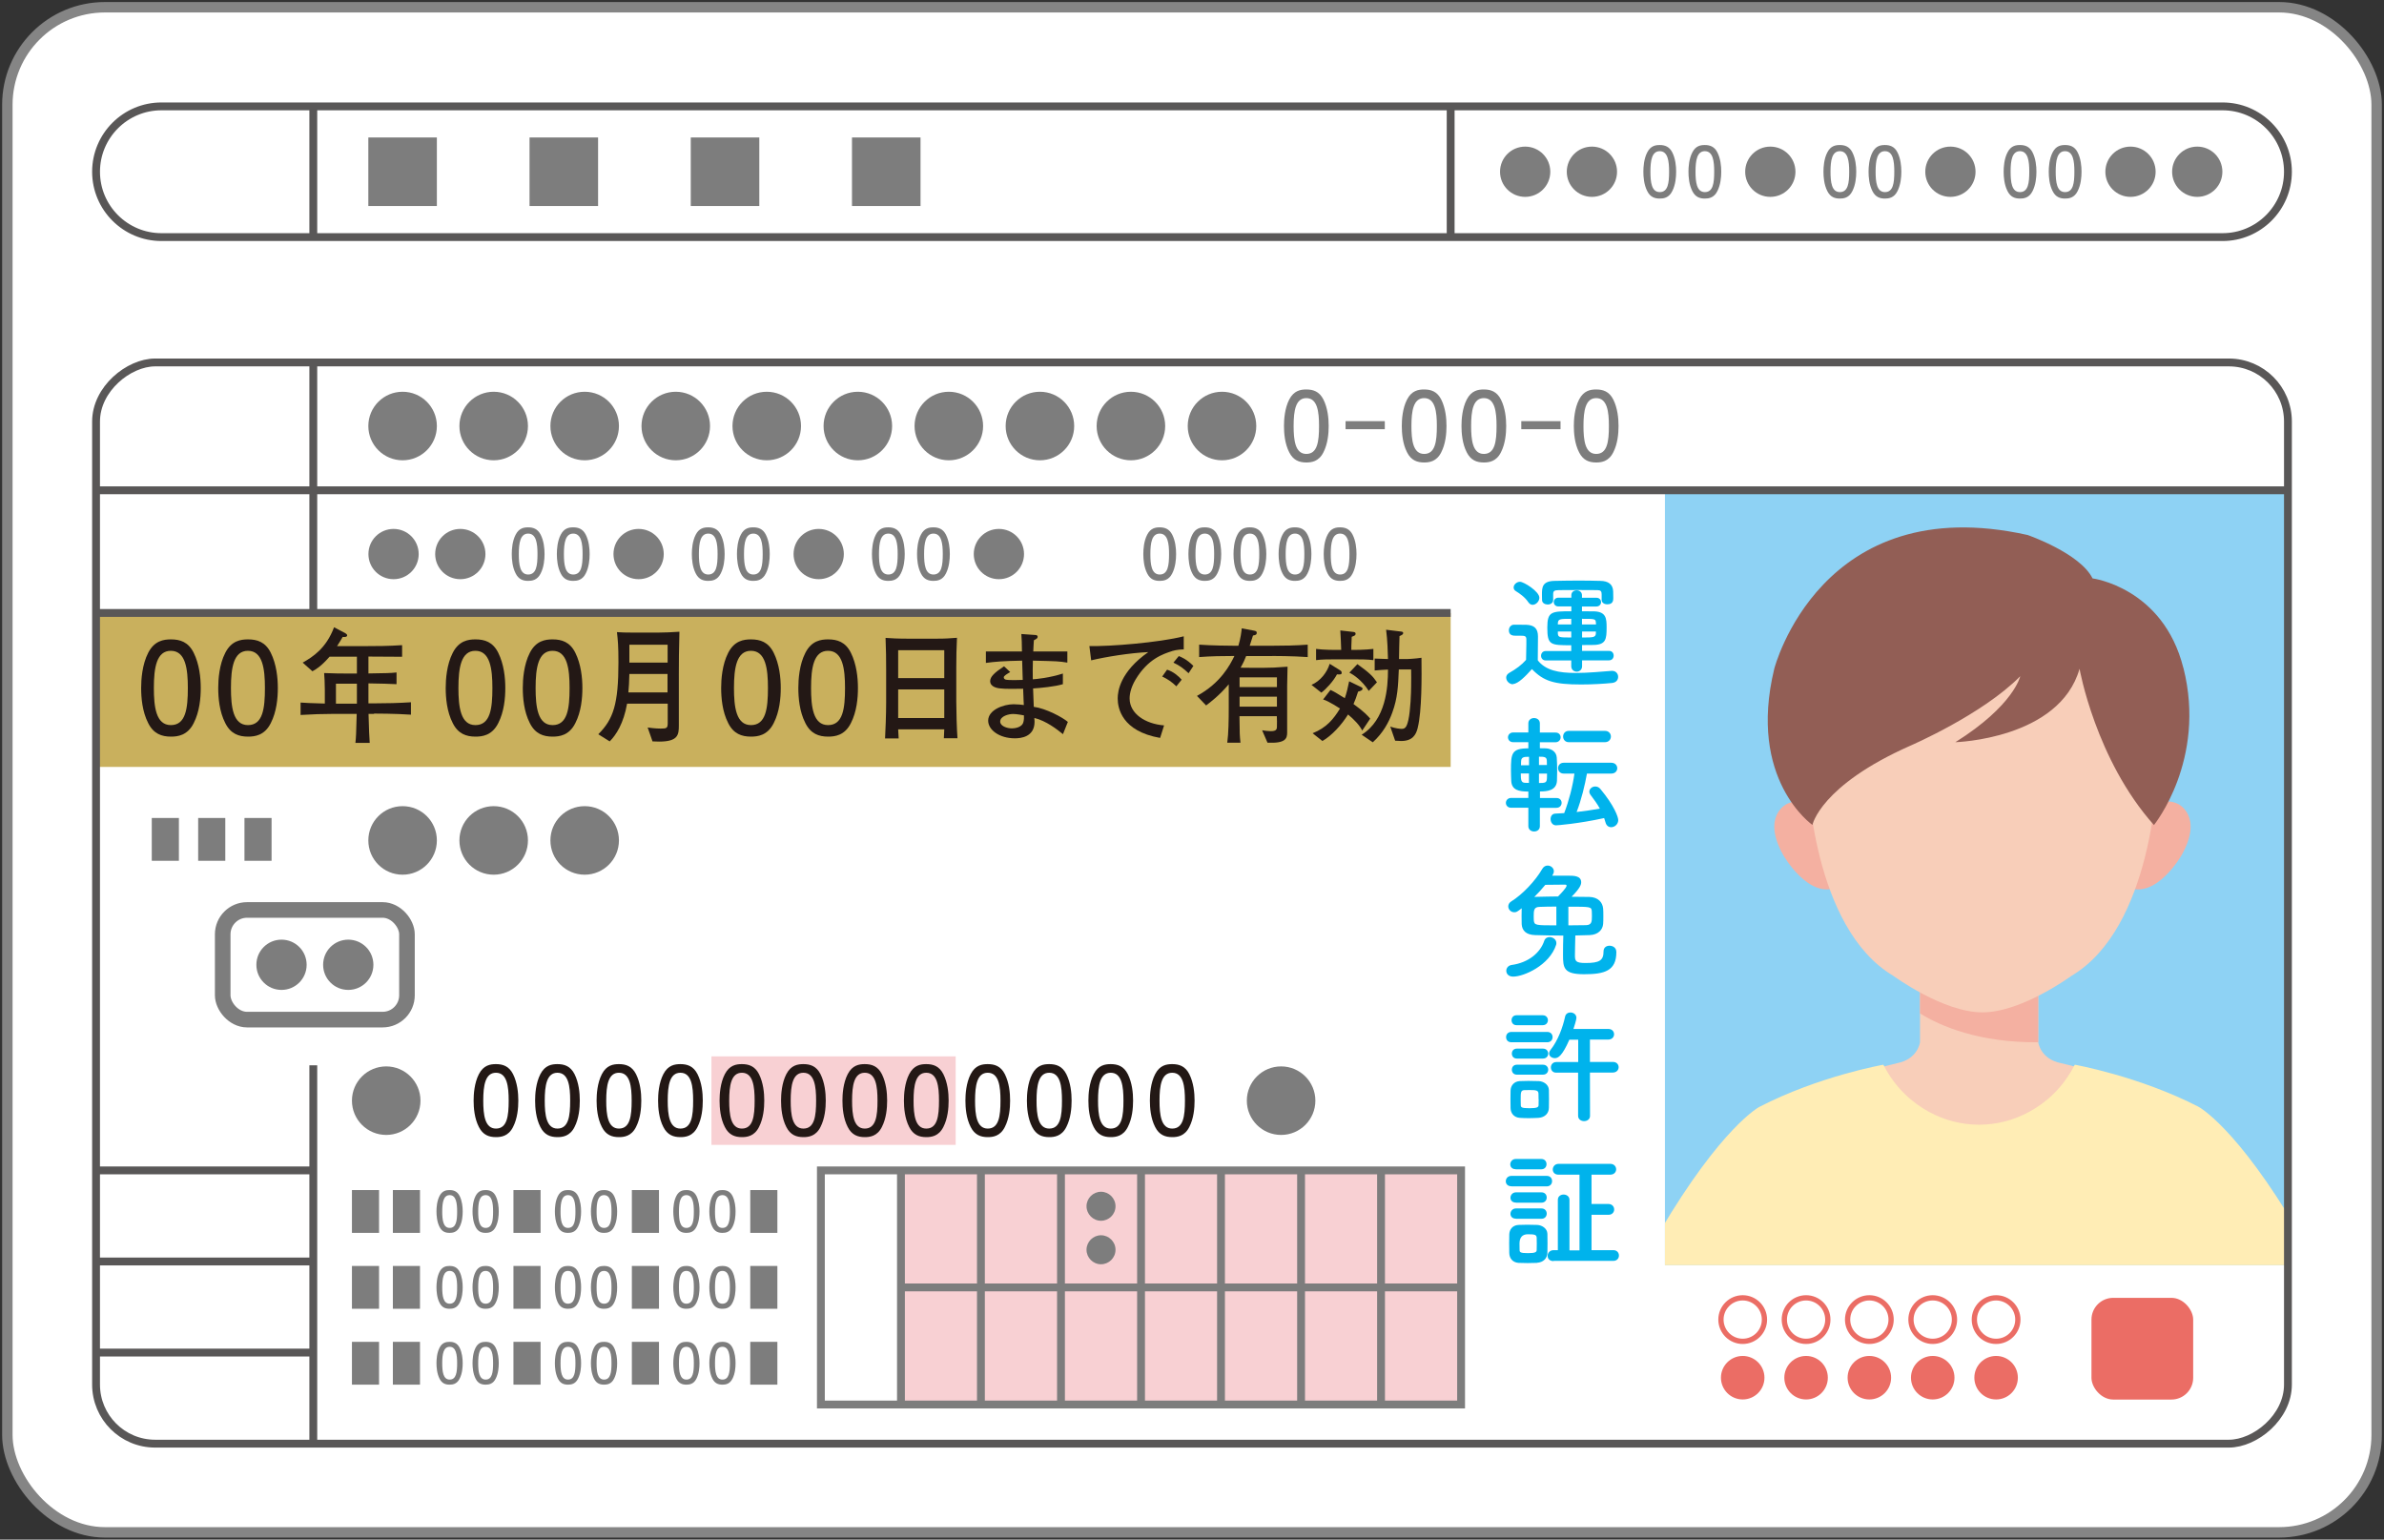 <?xml version="1.0" encoding="UTF-8"?>
<svg id="_レイヤー_2" data-name="レイヤー_2" xmlns="http://www.w3.org/2000/svg" xmlns:xlink="http://www.w3.org/1999/xlink" viewBox="0 0 240 155">
  <rect x="0" y="0" width="240" height="155" fill="#333333" stroke="none"/>
  <defs>
    <style>
      .cls-1, .cls-2, .cls-3, .cls-4, .cls-5 {
        fill: none;
      }

      .cls-2 {
        stroke: #595757;
      }

      .cls-2, .cls-6, .cls-3, .cls-4, .cls-5 {
        stroke-miterlimit: 10;
      }

      .cls-2, .cls-4 {
        stroke-width: .79px;
      }

      .cls-7 {
        fill: #8ed2f4;
      }

      .cls-8 {
        fill: #925e55;
      }

      .cls-9 {
        fill: #f4b0a1;
      }

      .cls-10 {
        fill: #ffedb5;
      }

      .cls-6 {
        fill: #fff;
        stroke: #858585;
        stroke-width: 1.05px;
      }

      .cls-11 {
        fill: #f8ceb9;
      }

      .cls-3 {
        stroke-width: 1.57px;
      }

      .cls-3, .cls-4 {
        stroke: #7d7d7d;
      }

      .cls-12 {
        fill: #231815;
      }

      .cls-13 {
        fill: #7d7d7d;
      }

      .cls-14 {
        fill: #f8d0d3;
      }

      .cls-15 {
        fill: #c9b05d;
      }

      .cls-16 {
        fill: #eb6d65;
      }

      .cls-17 {
        fill: #00b3ec;
      }

      .cls-5 {
        stroke: #eb6d65;
        stroke-width: .53px;
      }

      .cls-18 {
        clip-path: url(#clippath);
      }
    </style>
    <clipPath id="clippath">
      <rect class="cls-7" x="167.61" y="49.36" width="62.72" height="78.01"/>
    </clipPath>
  </defs>
  <g id="_レイヤー_1-2" data-name="レイヤー_1">
    <g>
      <g>
        <rect class="cls-6" x=".74" y=".73" width="238.52" height="153.54" rx="9.82" ry="9.82"/>
        <g>
          <rect class="cls-14" x="90.7" y="117.83" width="56.4" height="23.57"/>
          <g>
            <rect class="cls-4" x="82.64" y="117.83" width="64.45" height="23.57"/>
            <line class="cls-4" x1="90.7" y1="117.83" x2="90.7" y2="141.4"/>
            <line class="cls-4" x1="98.75" y1="117.83" x2="98.75" y2="141.4"/>
            <line class="cls-4" x1="106.81" y1="117.83" x2="106.81" y2="141.4"/>
            <line class="cls-4" x1="114.87" y1="117.83" x2="114.87" y2="141.4"/>
            <line class="cls-4" x1="122.92" y1="117.83" x2="122.92" y2="141.4"/>
            <line class="cls-4" x1="130.98" y1="117.83" x2="130.98" y2="141.4"/>
            <line class="cls-4" x1="139.03" y1="117.83" x2="139.03" y2="141.4"/>
            <line class="cls-4" x1="90.7" y1="129.61" x2="147.09" y2="129.61"/>
          </g>
          <path class="cls-13" d="M112.3,121.44c0,.81-.66,1.46-1.46,1.46s-1.46-.66-1.46-1.46.66-1.46,1.46-1.46,1.46.66,1.46,1.46Z"/>
          <path class="cls-13" d="M112.3,125.82c0,.81-.66,1.46-1.46,1.46s-1.46-.66-1.46-1.46.66-1.46,1.46-1.46,1.46.66,1.46,1.46Z"/>
        </g>
        <rect class="cls-14" x="71.62" y="106.35" width="24.59" height="8.91"/>
        <g>
          <rect class="cls-7" x="167.61" y="49.36" width="62.72" height="78.01"/>
          <g class="cls-18">
            <g>
              <g>
                <path class="cls-11" d="M211.17,119.95v-12.01l-3.66-.9c-2.12-.41-2.32-2.12-2.32-2.12v-6.87h-11.9v6.87s-.2,1.71-2.32,2.12l-3.66.9v12.01h23.85Z"/>
                <path class="cls-10" d="M221.36,111.44c-6.01-3.1-12.49-4.25-12.49-4.25-1.21,2.37-2.92,3.84-4.6,4.75-3.16,1.72-6.91,1.72-10.07,0-1.67-.91-3.39-2.38-4.6-4.75,0,0-6.48,1.14-12.49,4.25,0,0-3.79,1.99-10.02,12.55v3.38h64.28v-3.38c-6.23-10.56-10.02-12.55-10.02-12.55Z"/>
                <path class="cls-9" d="M205.19,104.93v-6.87h-11.9v3.97c2.11,1.3,5.97,2.95,11.9,2.9Z"/>
              </g>
              <g>
                <g>
                  <path class="cls-9" d="M215.31,83.26s1.46-3.55,3.98-2.31c0,0,2.53,1.2.36,5.1,0,0-2.59,4.6-5.51,3.24l1.17-6.03Z"/>
                  <path class="cls-9" d="M183.84,83.26s-1.46-3.55-3.98-2.31c0,0-2.53,1.2-.36,5.1,0,0,2.59,4.6,5.51,3.24l-1.17-6.03Z"/>
                </g>
                <path class="cls-11" d="M199.57,56.25s-18.62-1.23-17.58,21.88c0,0,.43,15.27,8.61,20.11,0,0,5,3.68,8.97,3.68s8.97-3.68,8.97-3.68c8.18-4.84,8.61-20.11,8.61-20.11,1.04-23.11-17.58-21.88-17.58-21.88Z"/>
                <path class="cls-8" d="M219.8,67.24c-2.04-8.1-9.14-9.01-9.14-9.01-1.27-2.55-6.54-4.37-6.54-4.37-20.85-4.64-25.5,13.46-25.5,13.46-2.72,11.19,3.84,15.73,3.84,15.73,0,0,.78-3.96,9.86-7.98,0,0,7.24-3.12,11.06-6.99,0,0-.63,2.94-6.53,6.64,0,0,10.48-.3,12.5-7.39,0,0,1.62,9.15,7.49,15.73,0,0,5.31-6.53,2.97-15.81Z"/>
              </g>
            </g>
          </g>
        </g>
        <rect class="cls-15" x="9.67" y="61.71" width="136.37" height="15.5"/>
        <rect class="cls-2" x="65.57" y="-19.41" width="108.85" height="220.66" rx="5.95" ry="5.95" transform="translate(210.92 -29.08) rotate(90)"/>
        <path class="cls-2" d="M223.75,23.87H16.25c-3.63,0-6.58-2.95-6.58-6.58h0c0-3.63,2.95-6.58,6.58-6.58h207.5c3.63,0,6.58,2.95,6.58,6.58h0c0,3.63-2.95,6.58-6.58,6.58Z"/>
        <line class="cls-2" x1="9.67" y1="49.36" x2="230.33" y2="49.36"/>
        <line class="cls-2" x1="9.67" y1="61.71" x2="146.04" y2="61.71"/>
        <line class="cls-2" x1="31.54" y1="10.71" x2="31.54" y2="23.87"/>
        <line class="cls-2" x1="146.04" y1="10.71" x2="146.04" y2="23.87"/>
        <line class="cls-2" x1="31.54" y1="36.49" x2="31.54" y2="61.98"/>
        <line class="cls-2" x1="31.54" y1="107.25" x2="31.54" y2="145.34"/>
        <g>
          <path class="cls-17" d="M152.32,68.89c-.37,0-.69-.33-.69-.67,0-.18.09-.35.31-.48.68-.38,1.26-.81,1.69-1.31.01-.57.03-1.06.03-1.54v-.52c0-.33-.15-.37-.58-.37h-.49c-.24,0-.69-.01-.69-.54,0-.28.19-.57.53-.57.45,0,.81,0,1.22.01.81.03,1.18.38,1.18,1.18,0,.73-.02,1.6-.02,2.4.79,1.01,2.09,1.27,3.84,1.27,1.26,0,2.63-.14,3.59-.21h.06c.39,0,.6.3.6.6s-.19.58-.63.62c-.79.08-1.95.15-3.1.15-2.73,0-3.77-.33-4.95-1.55-.63.71-1.41,1.5-1.9,1.5ZM153.86,60.63c-.33-.5-.88-.89-1.23-1.1-.18-.1-.25-.24-.25-.39,0-.28.3-.57.64-.57.38,0,1.95.97,1.95,1.61,0,.36-.34.71-.68.71-.15,0-.31-.08-.43-.26ZM159.27,66.49v.59c0,.35-.28.54-.54.54s-.55-.19-.55-.54v-.59h-2.56c-.31.01-.48-.23-.48-.47s.16-.48.48-.48h2.56s0-.58,0-.58c-2.1,0-2.41-.01-2.41-1.78,0-1.62.42-1.64,2.42-1.64v-.49h-1.3c-.3.01-.47-.21-.47-.44,0-.21.16-.44.47-.44h1.3s0-.24,0-.24c0-.34.26-.5.53-.5s.54.16.54.5v.25h1.44c.31-.01.48.21.48.44,0,.21-.16.44-.48.44h-1.44s0,.48,0,.48c.45,0,.89,0,1.26.01,1.18.05,1.22.74,1.22,1.62,0,1.18-.07,1.73-1.3,1.76-.35.01-.76.01-1.17.01v.59h2.71c.31-.01.47.23.47.47s-.15.48-.47.48h-2.71ZM161.24,60.38v-.55c0-.3-.09-.42-.44-.42-.42-.01-1.18-.01-1.94-.01s-1.51,0-1.93.01c-.49.01-.57.1-.57.42v.58h0c0,.3-.28.45-.55.45s-.57-.15-.57-.45c-.01-.16-.01-.35-.01-.53,0-.73.01-1.39,1.3-1.4.64-.01,1.45-.03,2.27-.03s1.64.01,2.3.03c.81.01,1.28.34,1.3,1.07,0,.19.01.44.01.67,0,.21-.02.62-.6.62-.29,0-.57-.15-.57-.44h0ZM158.19,62.3c-1.17,0-1.34,0-1.36.48v.09h1.35v-.57ZM158.18,63.58h-1.35v.2c.04.39.13.4,1.35.4v-.6ZM160.66,62.73c-.01-.43-.07-.43-1.4-.43v.57h1.41v-.14ZM160.67,63.58h-1.4v.6c1.11,0,1.37,0,1.39-.42v-.19Z"/>
          <path class="cls-17" d="M155.02,81.32v1.85c0,.37-.29.54-.58.54s-.58-.18-.58-.54v-1.85h-1.72c-.35.01-.54-.24-.54-.49s.19-.5.54-.5h1.72s0-.64,0-.64c-.93,0-1.67-.14-1.72-1.06-.01-.29-.03-.67-.03-1.06,0-1.71.05-2.23,1.75-2.23v-.62h-1.51c-.35.01-.54-.24-.54-.49,0-.24.19-.49.54-.49h1.51s0-.91,0-.91c0-.37.29-.54.58-.54s.58.18.58.54v.92h1.55c.37-.01.54.24.54.48,0,.25-.18.5-.54.5h-1.55s0,.6,0,.6c.26,0,.48.01.6.01.6.03,1.06.37,1.1.92.03.36.04.88.04,1.39,0,.35-.01.71-.02.97-.06.97-.98,1.06-1.71,1.06v.66h1.64c.37-.01.54.24.54.49s-.18.5-.54.5h-1.64ZM153.92,77.87h-.82c0,.67.04.92.42.94.09.01.24.01.4.01v-.96ZM153.92,76.19c-.16,0-.3.01-.35.01-.38.04-.43.23-.44.47,0,.1-.01.23-.01.37h.81v-.84ZM155.73,77.03c0-.18-.01-.34-.01-.47-.01-.21-.11-.34-.4-.37-.06,0-.21-.01-.39-.01v.84h.81ZM154.93,77.87v.96c.16,0,.3-.01.37-.01.44-.04.44-.18.44-.94h-.81ZM159.76,77.88c-.21,1.17-.57,2.67-1.04,3.87.79-.09,1.59-.21,2.34-.34-.26-.48-.59-.92-.92-1.36-.1-.13-.14-.24-.14-.35,0-.29.29-.52.59-.52.19,0,.38.07.53.26,1.39,1.67,1.79,2.82,1.79,3.12,0,.43-.37.72-.71.72-.24,0-.48-.14-.57-.48-.04-.15-.09-.3-.14-.44-2.59.57-4.72.73-4.84.73-.37,0-.55-.33-.55-.63,0-.28.15-.54.48-.55.29-.01.59-.03.89-.05.48-1.25.86-2.73,1.03-3.98h-1.08c-.38,0-.57-.28-.57-.55,0-.26.19-.54.57-.54h4.79c.4,0,.6.28.6.55s-.2.54-.6.54h-2.46ZM157.93,74.72c-.38,0-.57-.29-.57-.57s.19-.57.57-.57h3.64c.4,0,.6.29.6.57s-.2.57-.6.57h-3.64Z"/>
          <path class="cls-17" d="M152.33,98.32c-.47,0-.69-.29-.69-.59,0-.26.19-.53.53-.58,1.75-.24,2.91-1.27,3.29-2.43.09-.26.3-.38.53-.38.34,0,.69.24.69.59,0,.06,0,.11-.02.18-.67,2.09-3.27,3.21-4.32,3.21ZM153.23,91.41c-.53.42-.59.43-.79.43-.35,0-.6-.29-.6-.59,0-.19.09-.37.3-.5,1.12-.69,2.43-2.07,3.12-3.27.14-.24.34-.34.54-.34.33,0,.63.25.63.58,0,.09-.03.2-.09.3-.03.05-.05.09-.08.14h1.66c.49,0,1.26,0,1.26.66,0,.26-.14.63-.97,1.46.59,0,1.2.01,1.81.02.86.03,1.31.53,1.37,1.17.02.2.02.48.02.77s0,.57-.02.78c-.05.58-.49,1.08-1.34,1.12-.47.01-.96.02-1.46.04-.01.58-.04,1.46-.04,1.99,0,.58.07.78,1.07.78,1.41,0,1.81-.26,1.81-1.17,0-.39.29-.57.6-.57.29,0,.69.16.69.64,0,1.9-1.2,2.23-3.25,2.23s-2.12-.63-2.12-1.96c0-.6.01-1.42.03-1.93-1.02,0-2.01-.03-2.85-.05-.93-.03-1.3-.48-1.34-1.1-.01-.23-.01-.52-.01-.81s0-.57.01-.77v-.05ZM156.67,91.27c-.6,0-1.18.01-1.67.03-.59.01-.6.35-.6.98,0,.14,0,.28.01.38.05.5.2.5,2.27.5v-1.89ZM157.71,89.17c0-.08-.05-.11-.16-.11-.14,0-1.28.01-1.98.02-.34.42-.72.83-1.11,1.22.06-.01.13-.01.2-.01.72-.01,1.45-.04,2.19-.04.26-.26.86-.88.86-1.08ZM157.89,93.16c.64,0,1.27-.01,1.8-.02.55-.03.57-.35.57-.93,0-.16,0-.34-.01-.45-.03-.48-.11-.48-2.36-.48v1.89Z"/>
          <path class="cls-17" d="M152.16,104.93c-.37,0-.54-.25-.54-.52s.18-.52.54-.52h3.6c.36,0,.54.25.54.52s-.18.52-.54.52h-3.6ZM154.88,112.54c-.26.01-.6.03-.96.03s-.67-.01-.92-.03c-.57-.04-.92-.44-.93-.99,0-.33-.01-.62-.01-.91s.01-.57.01-.84c.01-.48.32-.92.92-.96.24-.01.54-.02.86-.02.39,0,.78.01,1.07.02.48.03.99.35,1.01.89.01.29.01.6.01.92s0,.6-.01.88c-.01.57-.42.97-1.05,1.01ZM152.67,103.21c-.34,0-.5-.25-.5-.5s.16-.5.5-.5h2.64c.34,0,.52.25.52.5s-.18.5-.52.5h-2.64ZM152.7,106.57c-.34,0-.5-.25-.5-.5s.16-.5.5-.5h2.64c.34,0,.52.25.52.5s-.18.5-.52.5h-2.64ZM152.7,108.19c-.34,0-.5-.25-.5-.5s.16-.5.5-.5h2.64c.34,0,.52.25.52.5s-.18.5-.52.5h-2.64ZM154.89,110.67c0-.2,0-.42-.01-.59-.02-.31-.25-.34-.89-.34-.21,0-.42,0-.55.01-.34.02-.35.24-.35.92,0,.2.01.42.01.6.01.2.06.3.86.3s.92-.1.93-.31c.01-.18.01-.38.01-.59ZM158.87,107.99h-2.19c-.37.01-.55-.26-.55-.53s.19-.54.55-.54h2.2s0-2.25,0-2.25h-.89c-.72,1.64-1.13,1.86-1.46,1.86-.3,0-.58-.19-.58-.47,0-.11.05-.24.15-.37.74-.93,1.23-2.27,1.46-3.34.06-.29.3-.42.54-.42.3,0,.6.2.6.54,0,.21-.24.93-.3,1.12h3.49c.4-.01.6.26.6.53,0,.28-.2.54-.6.54h-1.83v2.25h2.29c.4-.01.6.26.6.53s-.2.54-.6.54h-2.29s.01,4.36.01,4.36c0,.35-.3.53-.6.53s-.6-.18-.6-.53v-4.37Z"/>
          <path class="cls-17" d="M152.17,119.43c-.4,0-.58-.25-.58-.5,0-.28.2-.55.58-.55h3.53c.38,0,.55.26.55.53s-.18.53-.55.53h-3.53ZM154.73,127.14c-.26.01-.6.02-.94.02s-.67-.01-.92-.02c-.57-.04-.92-.44-.93-1,0-.33-.01-.65-.01-.97s.01-.62.01-.89c.01-.48.31-.92.92-.96.28-.01.59-.02.89-.02.37,0,.73.01,1.02.02.47.03.99.35,1.01.89.01.29.01.63.01.97s0,.67-.01.94c-.01.57-.42.97-1.04,1.01ZM152.59,117.71c-.38,0-.55-.24-.55-.49s.2-.54.55-.54h2.57c.35,0,.53.25.53.52s-.18.52-.53.52h-2.57ZM152.61,121.07c-.38,0-.55-.24-.55-.49s.2-.54.55-.54h2.57c.35,0,.53.25.53.52s-.18.52-.53.52h-2.57ZM152.61,122.69c-.38,0-.55-.24-.55-.49s.2-.54.55-.54h2.57c.35,0,.53.25.53.52s-.18.52-.53.52h-2.57ZM154.71,125.23c0-.23,0-.45-.01-.63-.02-.29-.19-.34-.89-.34q-.84,0-.84.96c0,.23.01.45.01.64.01.2.06.3.83.3s.88-.11.89-.31c.01-.18.01-.4.01-.62ZM156.4,126.96c-.42,0-.6-.26-.6-.53s.21-.57.6-.57h.43s0-5.07,0-5.07c0-.35.29-.53.58-.53s.59.18.59.53v5.09h1.01v-7.62h-2.1c-.4.01-.59-.25-.59-.52s.2-.57.59-.57h5.19c.4,0,.6.28.6.55s-.2.54-.6.54h-1.88s0,2.95,0,2.95h1.7c.38,0,.58.28.58.55s-.19.54-.58.54h-1.7v3.56h2.18c.38-.01.58.26.58.54s-.19.54-.58.54h-5.99Z"/>
        </g>
        <line class="cls-2" x1="9.67" y1="136.17" x2="31.54" y2="136.17"/>
        <line class="cls-2" x1="9.67" y1="127" x2="31.54" y2="127"/>
        <line class="cls-2" x1="9.67" y1="117.83" x2="31.54" y2="117.83"/>
        <g>
          <path class="cls-12" d="M19.5,72.8c-.62,1.25-1.62,1.36-2.29,1.36-.93,0-1.75-.28-2.29-1.36-.6-1.16-.71-2.57-.71-3.54,0-.86.1-2.36.71-3.54.62-1.21,1.55-1.35,2.29-1.35.92,0,1.75.26,2.29,1.35.57,1.15.71,2.51.71,3.54s-.12,2.39-.71,3.54ZM17.2,65.52c-1.44,0-1.71,1.69-1.71,3.74,0,1.9.21,3.74,1.71,3.74s1.71-1.67,1.71-3.74c0-1.9-.22-3.74-1.71-3.74Z"/>
          <path class="cls-12" d="M27.26,72.8c-.62,1.25-1.62,1.36-2.29,1.36-.93,0-1.75-.28-2.29-1.36-.6-1.16-.71-2.57-.71-3.54,0-.86.1-2.36.71-3.54.62-1.21,1.55-1.35,2.29-1.35.92,0,1.75.26,2.29,1.35.57,1.15.71,2.51.71,3.54s-.12,2.39-.71,3.54ZM24.96,65.52c-1.44,0-1.71,1.69-1.71,3.74,0,1.9.21,3.74,1.71,3.74s1.71-1.67,1.71-3.74c0-1.9-.22-3.74-1.71-3.74Z"/>
          <path class="cls-12" d="M37.65,71.87h-.55c.05,1.75.07,2.22.12,2.92h-1.44c.07-.64.07-.81.13-2.92h-2.27c-1.14,0-2.26.04-3.38.11v-1.25c.67.05.85.05,2.44.1v-1.39c0-.74-.04-1.27-.07-1.68,1.14.04,1.47.05,2.6.05h.7v-1.7h-2.75c-.85.97-1.33,1.25-1.73,1.47l-.98-.87c1.05-.59,2.37-1.46,3.16-3.56l1.14.6c.07.04.18.13.18.21,0,.19-.29.18-.45.16-.24.42-.34.57-.57.93h2.7c1.28,0,2.56-.01,3.85-.1v1.17c-.95-.01-2.45-.01-3.39-.02v1.7c1.92-.03,2.14-.03,2.83-.1v1.18c-1.06-.05-1.22-.05-2.83-.08v2.01h.57c1.23,0,2.48-.03,3.71-.11v1.25c-1.6-.11-3.56-.11-3.71-.11ZM35.93,68.83h-2.11v2.01h2.11v-2.01Z"/>
          <path class="cls-12" d="M50.16,72.8c-.62,1.25-1.62,1.36-2.29,1.36-.93,0-1.75-.28-2.29-1.36-.6-1.16-.71-2.57-.71-3.54,0-.86.1-2.36.71-3.54.62-1.21,1.55-1.35,2.29-1.35.92,0,1.75.26,2.29,1.35.57,1.15.71,2.51.71,3.54s-.12,2.39-.71,3.54ZM47.86,65.52c-1.44,0-1.71,1.69-1.71,3.74,0,1.9.21,3.74,1.71,3.74s1.71-1.67,1.71-3.74c0-1.9-.22-3.74-1.71-3.74Z"/>
          <path class="cls-12" d="M57.92,72.8c-.62,1.25-1.62,1.36-2.29,1.36-.93,0-1.75-.28-2.29-1.36-.6-1.16-.71-2.57-.71-3.54,0-.86.1-2.36.71-3.54.62-1.21,1.55-1.35,2.29-1.35.92,0,1.75.26,2.29,1.35.57,1.15.71,2.51.71,3.54s-.12,2.39-.71,3.54ZM55.63,65.52c-1.44,0-1.71,1.69-1.71,3.74,0,1.9.21,3.74,1.71,3.74s1.71-1.67,1.71-3.74c0-1.9-.22-3.74-1.71-3.74Z"/>
          <path class="cls-12" d="M68.34,68v5.04c0,.93-.07,1.62-1.99,1.62-.26,0-.48-.01-.66-.02l-.49-1.4c.72.11,1.27.11,1.31.11.6,0,.71-.04.71-.55v-1.96h-4.09c-.35,1.99-1.1,3.15-1.75,3.8l-1.15-.72c1.53-1.52,2.03-3.05,2.03-7.24,0-1.71-.06-2.24-.15-3.04.56.03.68.05,1.86.05h2.16c.61,0,1.66-.04,2.27-.09-.05,2.03-.06,2.87-.06,4.39ZM67.21,67.85h-3.85c-.01.71-.06,1.45-.1,1.86h3.94v-1.86ZM67.21,64.91h-3.85v1.8h3.85v-1.8Z"/>
          <path class="cls-12" d="M77.89,72.8c-.62,1.25-1.62,1.36-2.29,1.36-.93,0-1.75-.28-2.29-1.36-.6-1.16-.71-2.57-.71-3.54,0-.86.1-2.36.71-3.54.62-1.21,1.55-1.35,2.29-1.35.92,0,1.75.26,2.29,1.35.57,1.15.71,2.51.71,3.54s-.12,2.39-.71,3.54ZM75.6,65.52c-1.44,0-1.71,1.69-1.71,3.74,0,1.9.21,3.74,1.71,3.74s1.71-1.67,1.71-3.74c0-1.9-.22-3.74-1.71-3.74Z"/>
          <path class="cls-12" d="M85.66,72.8c-.62,1.25-1.62,1.36-2.29,1.36-.93,0-1.75-.28-2.29-1.36-.6-1.16-.71-2.57-.71-3.54,0-.86.1-2.36.71-3.54.62-1.21,1.55-1.35,2.29-1.35.92,0,1.75.26,2.29,1.35.57,1.15.71,2.51.71,3.54s-.12,2.39-.71,3.54ZM83.36,65.52c-1.44,0-1.71,1.69-1.71,3.74,0,1.9.21,3.74,1.71,3.74s1.71-1.67,1.71-3.74c0-1.9-.22-3.74-1.71-3.74Z"/>
          <path class="cls-12" d="M95.02,74.31c.01-.4.02-.52.04-.88h-4.64c.01.15.05.78.05.91h-1.37c.04-.79.11-2.36.11-3.65v-3.17c0-1.05-.01-2.25-.06-3.3.51.04,1.24.08,2.37.08h2.65c1.21,0,1.34-.04,2.17-.09-.05.89-.07,2.05-.07,2.96v3.45c0,.94.05,2.8.12,3.7h-1.37ZM95.06,65.46h-4.64v2.81h4.64v-2.81ZM95.06,69.41h-4.64v2.88h4.64v-2.88Z"/>
          <path class="cls-12" d="M107.02,73.92c-.61-.5-1.71-1.35-2.89-1.64.02.23.02.3.02.38,0,1.55-1.4,1.67-1.98,1.67-1.56,0-2.69-.84-2.69-1.78,0-1.08,1.54-1.65,2.56-1.65.37,0,.87.05,1.03.08-.01-.19-.02-.26-.02-.38-.01-.2-.04-1.07-.05-1.26-.6.01-1.79.04-2.39-.04-.19-.03-.93-.13-.93-.73,0-.44.44-.86,1.4-1.49l.62.58c-.34.2-.65.38-.65.53s.12.2.19.23c.11.04.55.05.88.05.23,0,.28,0,.84-.02-.02-.53-.02-.67-.06-1.94-1.94.04-2.69.1-3.65.23v-1.15h3.63c-.01-.73-.02-1.37-.06-1.76l1.42.1c.06,0,.22.02.22.18s-.12.21-.38.35c-.02.4-.05.69-.06,1.13h3.43v1.12c-.89-.14-.94-.14-3.47-.2-.02.69-.02,1.17-.01,1.88.35-.02,1.7-.15,3.03-.58v1.07c-.77.24-2.28.39-3,.43.01.29.06,1.59.07,1.85,1.23.16,2.92,1.07,3.43,1.52l-.49,1.23ZM101.98,71.88c-.4,0-1.29.2-1.29.77,0,.43.65.68,1.18.68.24,0,1.03-.07,1.16-.65.06-.25.06-.44.05-.66-.13-.02-.7-.14-1.1-.14Z"/>
          <path class="cls-12" d="M117.99,65.55c-.9.29-2.42.78-3.67,2.86-.4.67-.6,1.35-.6,1.9,0,1.55,1.59,2.57,3.47,2.72l-.4,1.26c-3.86-.68-4.27-3-4.27-3.98,0-.71.24-2.67,3.08-4.66-1.9.09-4.29.48-5.75.83l-.18-1.44c1.98.06,7.03-.35,9.5-.98v1.32c-.23,0-.73.03-1.16.16ZM118.42,69.09c-.43-.42-.88-.73-1.42-.98l.49-.69c.61.18,1.17.66,1.47,1.01l-.54.67ZM119.66,67.78c-.56-.52-.9-.77-1.53-1.07l.54-.66c.23.09.78.3,1.47.99l-.48.73Z"/>
          <path class="cls-12" d="M128.07,66.05h-2.62c-.13.34-.27.66-.56,1.17.46.01.63.01.99.01h1.4c.73,0,1.07-.02,2.34-.11-.01.37-.04,1.52-.04,1.9v4.72c0,.62-.16,1.11-1.98,1.03l-.54-1.25c.23.04.61.09.87.09.52,0,.62-.16.62-.45.01-.3.01-.77-.01-1.06h-3.76c.02,1.84.02,1.89.1,2.67h-1.33c.13-.94.15-2.29.15-3.55v-2.33c-.94,1.12-1.83,1.79-2.28,2.13l-.92-.96c2.4-1.3,3.34-3.14,3.77-4.02-1.18,0-2.38.02-3.55.11v-1.25c1.22.09,2.99.11,3.53.11h.42c.24-.81.3-1.39.34-1.75l1.23.23c.21.04.28.09.28.21,0,.21-.15.24-.38.28-.15.47-.18.59-.33,1.03h2.26c1.18,0,2.38-.02,3.58-.11v1.25c-1.55-.11-3.44-.11-3.58-.11ZM128.55,68.19h-3.76v.98h3.76v-.98ZM128.55,70.14h-3.76v1h3.76v-1Z"/>
          <path class="cls-12" d="M134.59,67.9c-.34.66-1.12,1.51-1.57,1.83l-.99-.78c.88-.38,1.57-1.25,1.83-2.12l1.03.64c.12.07.18.15.18.26,0,.19-.15.18-.48.16ZM137.15,73.57c-.29-.57-.78-1.08-1.44-1.64-.65,1.05-1.64,2.13-2.58,2.67l-.99-.78c1.39-.55,2.11-1.42,2.76-2.49-.01,0-1.11-.74-1.7-.91l.74-.96c.43.2.52.26,1.44.83.18-.49.31-1.06.44-1.7l1.22.59c.1.05.13.1.13.16,0,.15-.2.23-.45.29-.19.62-.27.78-.46,1.25,1.1.79,1.48,1.23,1.68,1.47l-.81,1.21ZM136.34,66.38h-1.93c-.62,0-1.36,0-1.92.08v-1.13c.77.1,1.84.1,1.92.1h.61c-.01-.5-.07-1.66-.09-1.96l1.31.15c.1.01.23.05.23.16,0,.19-.09.21-.39.33-.04.89-.04,1-.04,1.32h.29s1.1,0,1.93-.1v1.13c-.6-.08-1.34-.08-1.93-.08ZM137.79,69.55c-.68-1.07-1.57-1.65-1.95-1.83l.81-.86c1.23.89,1.55,1.21,1.97,1.83l-.82.86ZM142.72,73.29c-.17.69-.52,1.31-1.67,1.31-.11,0-.16-.01-.6-.03l-.49-1.42c.48.18,1.01.23,1.15.23.35,0,.51-.19.67-.89.22-.96.28-2.85.28-3.38.01-.71.01-1.15,0-1.71h-1.24c-.07,1.7-.12,2.87-.65,4.32-.35.98-.93,2.07-1.97,3.01l-1.12-.76c2.44-1.52,2.65-4.75,2.65-6.56-.21,0-1.03.06-1.34.09v-1.2c.35.02.89.04,1.34.05-.02-.72-.05-1.89-.19-2.95l1.48.18c.13.01.24.04.24.15,0,.14-.11.19-.37.31-.01.28-.05,1.83-.05,2.31h.82s.82-.03,1.44-.13c.02,1.89.05,5.34-.38,7.06Z"/>
        </g>
        <g>
          <path class="cls-13" d="M133.23,45.54c-.47.94-1.22,1.02-1.72,1.02-.7,0-1.31-.21-1.72-1.02-.45-.87-.53-1.93-.53-2.66,0-.64.07-1.77.53-2.66.47-.91,1.16-1.01,1.72-1.01.69,0,1.31.2,1.72,1.01.43.86.53,1.88.53,2.66s-.09,1.8-.53,2.66ZM131.51,40.08c-1.08,0-1.28,1.27-1.28,2.81,0,1.43.16,2.81,1.28,2.81s1.28-1.26,1.28-2.81c0-1.43-.16-2.81-1.28-2.81Z"/>
          <path class="cls-13" d="M135.46,43.21v-.81h3.95v.81h-3.95Z"/>
          <path class="cls-13" d="M145.09,45.54c-.47.94-1.22,1.02-1.72,1.02-.7,0-1.31-.21-1.72-1.02-.45-.87-.53-1.93-.53-2.66,0-.64.07-1.77.53-2.66.47-.91,1.16-1.01,1.72-1.01.69,0,1.31.2,1.72,1.01.43.86.53,1.88.53,2.66s-.09,1.8-.53,2.66ZM143.37,40.08c-1.08,0-1.28,1.27-1.28,2.81,0,1.43.16,2.81,1.28,2.81s1.28-1.26,1.28-2.81c0-1.43-.16-2.81-1.28-2.81Z"/>
          <path class="cls-13" d="M151.1,45.54c-.47.94-1.22,1.02-1.72,1.02-.7,0-1.31-.21-1.72-1.02-.45-.87-.53-1.93-.53-2.66,0-.64.07-1.77.53-2.66.47-.91,1.16-1.01,1.72-1.01.69,0,1.31.2,1.72,1.01.43.86.53,1.88.53,2.66s-.09,1.8-.53,2.66ZM149.38,40.08c-1.08,0-1.28,1.27-1.28,2.81,0,1.43.16,2.81,1.28,2.81s1.28-1.26,1.28-2.81c0-1.43-.16-2.81-1.28-2.81Z"/>
          <path class="cls-13" d="M153.15,43.21v-.81h3.95v.81h-3.95Z"/>
          <path class="cls-13" d="M162.41,45.54c-.47.94-1.22,1.02-1.72,1.02-.7,0-1.31-.21-1.72-1.02-.45-.87-.53-1.93-.53-2.66,0-.64.07-1.77.53-2.66.47-.91,1.16-1.01,1.72-1.01.69,0,1.31.2,1.72,1.01.43.86.53,1.88.53,2.66s-.09,1.8-.53,2.66ZM160.69,40.08c-1.08,0-1.28,1.27-1.28,2.81,0,1.43.16,2.81,1.28,2.81s1.28-1.26,1.28-2.81c0-1.43-.16-2.81-1.28-2.81Z"/>
        </g>
        <g>
          <circle class="cls-13" cx="40.53" cy="42.89" r="3.45"/>
          <circle class="cls-13" cx="49.7" cy="42.89" r="3.45"/>
          <path class="cls-13" d="M62.31,42.89c0,1.9-1.54,3.45-3.45,3.45s-3.45-1.54-3.45-3.45,1.54-3.45,3.45-3.45,3.45,1.54,3.45,3.45Z"/>
          <circle class="cls-13" cx="68.03" cy="42.89" r="3.45"/>
          <circle class="cls-13" cx="77.19" cy="42.89" r="3.45"/>
          <circle class="cls-13" cx="86.36" cy="42.89" r="3.45"/>
          <circle class="cls-13" cx="95.52" cy="42.89" r="3.45"/>
          <circle class="cls-13" cx="104.69" cy="42.89" r="3.45"/>
          <circle class="cls-13" cx="113.85" cy="42.89" r="3.45"/>
          <circle class="cls-13" cx="123.02" cy="42.89" r="3.45"/>
        </g>
        <g>
          <path class="cls-12" d="M51.65,113.46c-.47.94-1.22,1.02-1.72,1.02-.7,0-1.31-.21-1.72-1.02-.45-.87-.53-1.93-.53-2.66,0-.64.07-1.77.53-2.66.47-.91,1.16-1.01,1.72-1.01.69,0,1.31.2,1.72,1.01.43.86.53,1.88.53,2.66s-.09,1.8-.53,2.66ZM49.93,108c-1.08,0-1.28,1.27-1.28,2.81,0,1.43.16,2.81,1.28,2.81s1.28-1.26,1.28-2.81c0-1.43-.16-2.81-1.28-2.81Z"/>
          <path class="cls-12" d="M57.84,113.46c-.47.94-1.22,1.02-1.72,1.02-.7,0-1.31-.21-1.72-1.02-.45-.87-.53-1.93-.53-2.66,0-.64.07-1.77.53-2.66.47-.91,1.16-1.01,1.72-1.01.69,0,1.31.2,1.72,1.01.43.86.53,1.88.53,2.66s-.09,1.8-.53,2.66ZM56.12,108c-1.08,0-1.28,1.27-1.28,2.81,0,1.43.16,2.81,1.28,2.81s1.28-1.26,1.28-2.81c0-1.43-.16-2.81-1.28-2.81Z"/>
          <path class="cls-12" d="M64.03,113.46c-.47.94-1.22,1.02-1.72,1.02-.7,0-1.31-.21-1.72-1.02-.45-.87-.53-1.93-.53-2.66,0-.64.07-1.77.53-2.66.47-.91,1.16-1.01,1.72-1.01.69,0,1.31.2,1.72,1.01.43.86.53,1.88.53,2.66s-.09,1.8-.53,2.66ZM62.31,108c-1.08,0-1.28,1.27-1.28,2.81,0,1.43.16,2.81,1.28,2.81s1.28-1.26,1.28-2.81c0-1.43-.16-2.81-1.28-2.81Z"/>
          <path class="cls-12" d="M70.22,113.46c-.47.94-1.22,1.02-1.72,1.02-.7,0-1.31-.21-1.72-1.02-.45-.87-.53-1.93-.53-2.66,0-.64.07-1.77.53-2.66.47-.91,1.16-1.01,1.72-1.01.69,0,1.31.2,1.72,1.01.43.86.53,1.88.53,2.66s-.09,1.8-.53,2.66ZM68.5,108c-1.08,0-1.28,1.27-1.28,2.81,0,1.43.16,2.81,1.28,2.81s1.28-1.26,1.28-2.81c0-1.43-.16-2.81-1.28-2.81Z"/>
          <path class="cls-12" d="M76.41,113.46c-.47.94-1.22,1.02-1.72,1.02-.7,0-1.31-.21-1.72-1.02-.45-.87-.53-1.93-.53-2.66,0-.64.07-1.77.53-2.66.47-.91,1.16-1.01,1.72-1.01.69,0,1.31.2,1.72,1.01.43.86.53,1.88.53,2.66s-.09,1.8-.53,2.66ZM74.69,108c-1.08,0-1.28,1.27-1.28,2.81,0,1.43.16,2.81,1.28,2.81s1.28-1.26,1.28-2.81c0-1.43-.16-2.81-1.28-2.81Z"/>
          <path class="cls-12" d="M82.6,113.46c-.47.94-1.22,1.02-1.72,1.02-.7,0-1.31-.21-1.72-1.02-.45-.87-.53-1.93-.53-2.66,0-.64.07-1.77.53-2.66.47-.91,1.16-1.01,1.72-1.01.69,0,1.31.2,1.72,1.01.43.86.53,1.88.53,2.66s-.09,1.8-.53,2.66ZM80.88,108c-1.08,0-1.28,1.27-1.28,2.81,0,1.43.16,2.81,1.28,2.81s1.28-1.26,1.28-2.81c0-1.43-.16-2.81-1.28-2.81Z"/>
          <path class="cls-12" d="M88.78,113.46c-.47.94-1.22,1.02-1.72,1.02-.7,0-1.31-.21-1.72-1.02-.45-.87-.53-1.93-.53-2.66,0-.64.07-1.77.53-2.66.47-.91,1.16-1.01,1.72-1.01.69,0,1.31.2,1.72,1.01.43.86.53,1.88.53,2.66s-.09,1.8-.53,2.66ZM87.06,108c-1.08,0-1.28,1.27-1.28,2.81,0,1.43.16,2.81,1.28,2.81s1.28-1.26,1.28-2.81c0-1.43-.16-2.81-1.28-2.81Z"/>
          <path class="cls-12" d="M94.97,113.46c-.47.94-1.22,1.02-1.72,1.02-.7,0-1.31-.21-1.72-1.02-.45-.87-.53-1.93-.53-2.66,0-.64.07-1.77.53-2.66.47-.91,1.16-1.01,1.72-1.01.69,0,1.31.2,1.72,1.01.43.86.53,1.88.53,2.66s-.09,1.8-.53,2.66ZM93.25,108c-1.08,0-1.28,1.27-1.28,2.81,0,1.43.16,2.81,1.28,2.81s1.28-1.26,1.28-2.81c0-1.43-.16-2.81-1.28-2.81Z"/>
          <path class="cls-12" d="M101.16,113.46c-.47.94-1.22,1.02-1.72,1.02-.7,0-1.31-.21-1.72-1.02-.45-.87-.53-1.93-.53-2.66,0-.64.07-1.77.53-2.66.47-.91,1.16-1.01,1.72-1.01.69,0,1.31.2,1.72,1.01.43.86.53,1.88.53,2.66s-.09,1.8-.53,2.66ZM99.44,108c-1.08,0-1.28,1.27-1.28,2.81,0,1.43.16,2.81,1.28,2.81s1.28-1.26,1.28-2.81c0-1.43-.16-2.81-1.28-2.81Z"/>
          <path class="cls-12" d="M107.35,113.46c-.47.94-1.22,1.02-1.72,1.02-.7,0-1.31-.21-1.72-1.02-.45-.87-.53-1.93-.53-2.66,0-.64.07-1.77.53-2.66.47-.91,1.16-1.01,1.72-1.01.69,0,1.31.2,1.72,1.01.43.86.53,1.88.53,2.66s-.09,1.8-.53,2.66ZM105.63,108c-1.08,0-1.28,1.27-1.28,2.81,0,1.43.16,2.81,1.28,2.81s1.28-1.26,1.28-2.81c0-1.43-.16-2.81-1.28-2.81Z"/>
          <path class="cls-12" d="M113.54,113.46c-.47.94-1.22,1.02-1.72,1.02-.7,0-1.31-.21-1.72-1.02-.45-.87-.53-1.93-.53-2.66,0-.64.07-1.77.53-2.66.47-.91,1.16-1.01,1.72-1.01.69,0,1.31.2,1.72,1.01.43.86.53,1.88.53,2.66s-.09,1.8-.53,2.66ZM111.82,108c-1.08,0-1.28,1.27-1.28,2.81,0,1.43.16,2.81,1.28,2.81s1.28-1.26,1.28-2.81c0-1.43-.16-2.81-1.28-2.81Z"/>
          <path class="cls-12" d="M119.73,113.46c-.47.94-1.22,1.02-1.72,1.02-.7,0-1.31-.21-1.72-1.02-.45-.87-.53-1.93-.53-2.66,0-.64.07-1.77.53-2.66.47-.91,1.16-1.01,1.72-1.01.69,0,1.31.2,1.72,1.01.43.86.53,1.88.53,2.66s-.09,1.8-.53,2.66ZM118.01,108c-1.08,0-1.28,1.27-1.28,2.81,0,1.43.16,2.81,1.28,2.81s1.28-1.26,1.28-2.81c0-1.43-.16-2.81-1.28-2.81Z"/>
        </g>
        <circle class="cls-13" cx="38.88" cy="110.81" r="3.45"/>
        <circle class="cls-13" cx="128.97" cy="110.81" r="3.45"/>
        <g>
          <path class="cls-13" d="M43.98,84.61c0,1.9-1.54,3.45-3.45,3.45s-3.45-1.54-3.45-3.45,1.54-3.45,3.45-3.45,3.45,1.54,3.45,3.45Z"/>
          <path class="cls-13" d="M53.15,84.61c0,1.9-1.54,3.45-3.45,3.45s-3.45-1.54-3.45-3.45,1.54-3.45,3.45-3.45,3.45,1.54,3.45,3.45Z"/>
          <path class="cls-13" d="M62.31,84.61c0,1.9-1.54,3.45-3.45,3.45s-3.45-1.54-3.45-3.45,1.54-3.45,3.45-3.45,3.45,1.54,3.45,3.45Z"/>
        </g>
        <g>
          <path class="cls-13" d="M118.01,57.73c-.34.69-.89.75-1.26.75-.51,0-.96-.15-1.26-.75-.33-.64-.39-1.41-.39-1.95,0-.47.05-1.3.39-1.95.34-.67.85-.74,1.26-.74.5,0,.96.15,1.26.74.32.63.39,1.38.39,1.95s-.07,1.32-.39,1.95ZM116.75,53.72c-.79,0-.94.93-.94,2.06,0,1.05.11,2.06.94,2.06s.94-.92.94-2.06c0-1.05-.12-2.06-.94-2.06Z"/>
          <path class="cls-13" d="M122.55,57.73c-.34.69-.89.75-1.26.75-.51,0-.96-.15-1.26-.75-.33-.64-.39-1.41-.39-1.95,0-.47.05-1.3.39-1.95.34-.67.85-.74,1.26-.74.5,0,.96.15,1.26.74.32.63.39,1.38.39,1.95s-.07,1.32-.39,1.95ZM121.29,53.72c-.79,0-.94.93-.94,2.06,0,1.05.11,2.06.94,2.06s.94-.92.94-2.06c0-1.05-.12-2.06-.94-2.06Z"/>
          <path class="cls-13" d="M127.09,57.73c-.34.69-.89.75-1.26.75-.51,0-.96-.15-1.26-.75-.33-.64-.39-1.41-.39-1.95,0-.47.05-1.3.39-1.95.34-.67.85-.74,1.26-.74.5,0,.96.15,1.26.74.32.63.39,1.38.39,1.95s-.07,1.32-.39,1.95ZM125.83,53.72c-.79,0-.94.93-.94,2.06,0,1.05.11,2.06.94,2.06s.94-.92.94-2.06c0-1.05-.12-2.06-.94-2.06Z"/>
          <path class="cls-13" d="M131.63,57.73c-.34.69-.89.75-1.26.75-.51,0-.96-.15-1.26-.75-.33-.64-.39-1.41-.39-1.95,0-.47.05-1.3.39-1.95.34-.67.85-.74,1.26-.74.5,0,.96.15,1.26.74.32.63.39,1.38.39,1.95s-.07,1.32-.39,1.95ZM130.37,53.72c-.79,0-.94.93-.94,2.06,0,1.05.11,2.06.94,2.06s.94-.92.94-2.06c0-1.05-.12-2.06-.94-2.06Z"/>
          <path class="cls-13" d="M136.17,57.73c-.34.69-.89.75-1.26.75-.51,0-.96-.15-1.26-.75-.33-.64-.39-1.41-.39-1.95,0-.47.05-1.3.39-1.95.34-.67.85-.74,1.26-.74.5,0,.96.15,1.26.74.32.63.39,1.38.39,1.95s-.07,1.32-.39,1.95ZM134.91,53.72c-.79,0-.94.93-.94,2.06,0,1.05.11,2.06.94,2.06s.94-.92.94-2.06c0-1.05-.12-2.06-.94-2.06Z"/>
        </g>
        <g>
          <circle class="cls-5" cx="175.44" cy="132.85" r="2.19"/>
          <path class="cls-5" d="M184.01,132.85c0,1.21-.98,2.19-2.19,2.19s-2.19-.98-2.19-2.19.98-2.19,2.19-2.19,2.19.98,2.19,2.19Z"/>
          <circle class="cls-5" cx="188.19" cy="132.85" r="2.19"/>
          <path class="cls-5" d="M196.76,132.85c0,1.21-.98,2.19-2.19,2.19s-2.19-.98-2.19-2.19.98-2.19,2.19-2.19,2.19.98,2.19,2.19Z"/>
          <path class="cls-5" d="M203.14,132.85c0,1.21-.98,2.19-2.19,2.19s-2.19-.98-2.19-2.19.98-2.19,2.19-2.19,2.19.98,2.19,2.19Z"/>
          <circle class="cls-16" cx="175.44" cy="138.7" r="2.19"/>
          <path class="cls-16" d="M184.01,138.7c0,1.21-.98,2.19-2.19,2.19s-2.19-.98-2.19-2.19.98-2.19,2.19-2.19,2.19.98,2.19,2.19Z"/>
          <circle class="cls-16" cx="188.19" cy="138.7" r="2.19"/>
          <path class="cls-16" d="M196.76,138.7c0,1.21-.98,2.19-2.19,2.19s-2.19-.98-2.19-2.19.98-2.19,2.19-2.19,2.19.98,2.19,2.19Z"/>
          <path class="cls-16" d="M203.14,138.7c0,1.21-.98,2.19-2.19,2.19s-2.19-.98-2.19-2.19.98-2.19,2.19-2.19,2.19.98,2.19,2.19Z"/>
        </g>
        <g>
          <g>
            <path class="cls-13" d="M54.43,57.73c-.34.69-.89.75-1.26.75-.51,0-.96-.15-1.26-.75-.33-.64-.39-1.41-.39-1.95,0-.47.05-1.3.39-1.95.34-.67.85-.74,1.26-.74.5,0,.96.15,1.26.74.32.63.39,1.38.39,1.95s-.07,1.32-.39,1.95ZM53.17,53.72c-.79,0-.94.93-.94,2.06,0,1.05.11,2.06.94,2.06s.94-.92.94-2.06c0-1.05-.12-2.06-.94-2.06Z"/>
            <path class="cls-13" d="M58.97,57.73c-.34.69-.89.75-1.26.75-.51,0-.96-.15-1.26-.75-.33-.64-.39-1.41-.39-1.95,0-.47.05-1.3.39-1.95.34-.67.85-.74,1.26-.74.5,0,.96.15,1.26.74.32.63.39,1.38.39,1.95s-.07,1.32-.39,1.95ZM57.71,53.72c-.79,0-.94.93-.94,2.06,0,1.05.11,2.06.94,2.06s.94-.92.94-2.06c0-1.05-.12-2.06-.94-2.06Z"/>
          </g>
          <path class="cls-13" d="M42.15,55.78c0,1.4-1.13,2.53-2.53,2.53s-2.53-1.13-2.53-2.53,1.13-2.53,2.53-2.53,2.53,1.13,2.53,2.53Z"/>
          <path class="cls-13" d="M48.87,55.78c0,1.4-1.13,2.53-2.53,2.53s-2.53-1.13-2.53-2.53,1.13-2.53,2.53-2.53,2.53,1.13,2.53,2.53Z"/>
          <path class="cls-13" d="M66.82,55.78c0,1.4-1.13,2.53-2.53,2.53s-2.53-1.13-2.53-2.53,1.13-2.53,2.53-2.53,2.53,1.13,2.53,2.53Z"/>
          <g>
            <path class="cls-13" d="M72.56,57.73c-.34.69-.89.75-1.26.75-.51,0-.96-.15-1.26-.75-.33-.64-.39-1.41-.39-1.95,0-.47.05-1.3.39-1.95.34-.67.85-.74,1.26-.74.5,0,.96.15,1.26.74.32.63.39,1.38.39,1.95s-.07,1.32-.39,1.95ZM71.3,53.72c-.79,0-.94.93-.94,2.06,0,1.05.11,2.06.94,2.06s.94-.92.94-2.06c0-1.05-.12-2.06-.94-2.06Z"/>
            <path class="cls-13" d="M77.1,57.73c-.34.69-.89.75-1.26.75-.51,0-.96-.15-1.26-.75-.33-.64-.39-1.41-.39-1.95,0-.47.05-1.3.39-1.95.34-.67.85-.74,1.26-.74.5,0,.96.15,1.26.74.32.63.39,1.38.39,1.95s-.07,1.32-.39,1.95ZM75.84,53.72c-.79,0-.94.93-.94,2.06,0,1.05.11,2.06.94,2.06s.94-.92.94-2.06c0-1.05-.12-2.06-.94-2.06Z"/>
          </g>
          <path class="cls-13" d="M84.95,55.78c0,1.4-1.13,2.53-2.53,2.53s-2.53-1.13-2.53-2.53,1.13-2.53,2.53-2.53,2.53,1.13,2.53,2.53Z"/>
          <g>
            <path class="cls-13" d="M90.69,57.73c-.34.69-.89.75-1.26.75-.51,0-.96-.15-1.26-.75-.33-.64-.39-1.41-.39-1.95,0-.47.05-1.3.39-1.95.34-.67.85-.74,1.26-.74.5,0,.96.15,1.26.74.32.63.39,1.38.39,1.95s-.07,1.32-.39,1.95ZM89.43,53.72c-.79,0-.94.93-.94,2.06,0,1.05.11,2.06.94,2.06s.94-.92.94-2.06c0-1.05-.12-2.06-.94-2.06Z"/>
            <path class="cls-13" d="M95.23,57.73c-.34.69-.89.75-1.26.75-.51,0-.96-.15-1.26-.75-.33-.64-.39-1.41-.39-1.95,0-.47.05-1.3.39-1.95.34-.67.85-.74,1.26-.74.5,0,.96.15,1.26.74.32.63.39,1.38.39,1.95s-.07,1.32-.39,1.95ZM93.97,53.72c-.79,0-.94.93-.94,2.06,0,1.05.11,2.06.94,2.06s.94-.92.94-2.06c0-1.05-.12-2.06-.94-2.06Z"/>
          </g>
          <path class="cls-13" d="M103.09,55.78c0,1.4-1.13,2.53-2.53,2.53s-2.53-1.13-2.53-2.53,1.13-2.53,2.53-2.53,2.53,1.13,2.53,2.53Z"/>
        </g>
        <g>
          <path class="cls-13" d="M30.87,97.13c0,1.4-1.13,2.53-2.53,2.53s-2.53-1.13-2.53-2.53,1.13-2.53,2.53-2.53,2.53,1.13,2.53,2.53Z"/>
          <path class="cls-13" d="M37.59,97.13c0,1.4-1.13,2.53-2.53,2.53s-2.53-1.13-2.53-2.53,1.13-2.53,2.53-2.53,2.53,1.13,2.53,2.53Z"/>
        </g>
        <g>
          <g>
            <path class="cls-13" d="M168.35,19.24c-.34.69-.89.75-1.26.75-.51,0-.96-.15-1.26-.75-.33-.64-.39-1.42-.39-1.95,0-.47.05-1.3.39-1.95.34-.67.85-.74,1.26-.74.5,0,.96.15,1.26.74.32.63.39,1.38.39,1.95s-.07,1.32-.39,1.95ZM167.09,15.22c-.79,0-.94.93-.94,2.06,0,1.05.11,2.06.94,2.06s.94-.92.94-2.06c0-1.05-.12-2.06-.94-2.06Z"/>
            <path class="cls-13" d="M172.89,19.24c-.34.69-.89.75-1.26.75-.51,0-.96-.15-1.26-.75-.33-.64-.39-1.42-.39-1.95,0-.47.05-1.3.39-1.95.34-.67.85-.74,1.26-.74.5,0,.96.15,1.26.74.32.63.39,1.38.39,1.95s-.07,1.32-.39,1.95ZM171.63,15.22c-.79,0-.94.93-.94,2.06,0,1.05.11,2.06.94,2.06s.94-.92.94-2.06c0-1.05-.12-2.06-.94-2.06Z"/>
          </g>
          <path class="cls-13" d="M156.07,17.29c0,1.4-1.13,2.53-2.53,2.53s-2.53-1.13-2.53-2.53,1.13-2.53,2.53-2.53,2.53,1.13,2.53,2.53Z"/>
          <path class="cls-13" d="M162.79,17.29c0,1.4-1.13,2.53-2.53,2.53s-2.53-1.13-2.53-2.53,1.13-2.53,2.53-2.53,2.53,1.13,2.53,2.53Z"/>
          <path class="cls-13" d="M223.73,17.29c0,1.4-1.13,2.53-2.53,2.53s-2.53-1.13-2.53-2.53,1.13-2.53,2.53-2.53,2.53,1.13,2.53,2.53Z"/>
          <path class="cls-13" d="M180.75,17.29c0,1.4-1.13,2.53-2.53,2.53s-2.53-1.13-2.53-2.53,1.13-2.53,2.53-2.53,2.53,1.13,2.53,2.53Z"/>
          <g>
            <path class="cls-13" d="M186.48,19.24c-.34.69-.89.75-1.26.75-.51,0-.96-.15-1.26-.75-.33-.64-.39-1.42-.39-1.95,0-.47.05-1.3.39-1.95.34-.67.85-.74,1.26-.74.5,0,.96.15,1.26.74.32.63.39,1.38.39,1.95s-.07,1.32-.39,1.95ZM185.22,15.22c-.79,0-.94.93-.94,2.06,0,1.05.11,2.06.94,2.06s.94-.92.94-2.06c0-1.05-.12-2.06-.94-2.06Z"/>
            <path class="cls-13" d="M191.02,19.24c-.34.69-.89.75-1.26.75-.51,0-.96-.15-1.26-.75-.33-.64-.39-1.42-.39-1.95,0-.47.05-1.3.39-1.95.34-.67.85-.74,1.26-.74.5,0,.96.15,1.26.74.32.63.39,1.38.39,1.95s-.07,1.32-.39,1.95ZM189.76,15.22c-.79,0-.94.93-.94,2.06,0,1.05.11,2.06.94,2.06s.94-.92.94-2.06c0-1.05-.12-2.06-.94-2.06Z"/>
          </g>
          <path class="cls-13" d="M198.88,17.29c0,1.4-1.13,2.53-2.53,2.53s-2.53-1.13-2.53-2.53,1.13-2.53,2.53-2.53,2.53,1.13,2.53,2.53Z"/>
          <g>
            <path class="cls-13" d="M204.62,19.24c-.34.69-.89.75-1.26.75-.51,0-.96-.15-1.26-.75-.33-.64-.39-1.42-.39-1.95,0-.47.05-1.3.39-1.95.34-.67.85-.74,1.26-.74.5,0,.96.15,1.26.74.32.63.39,1.38.39,1.95s-.07,1.32-.39,1.95ZM203.35,15.22c-.79,0-.94.93-.94,2.06,0,1.05.11,2.06.94,2.06s.94-.92.94-2.06c0-1.05-.12-2.06-.94-2.06Z"/>
            <path class="cls-13" d="M209.16,19.24c-.34.69-.89.75-1.26.75-.51,0-.96-.15-1.26-.75-.33-.64-.39-1.42-.39-1.95,0-.47.05-1.3.39-1.95.34-.67.85-.74,1.26-.74.5,0,.96.15,1.26.74.32.63.39,1.38.39,1.95s-.07,1.32-.39,1.95ZM207.89,15.22c-.79,0-.94.93-.94,2.06,0,1.05.11,2.06.94,2.06s.94-.92.94-2.06c0-1.05-.12-2.06-.94-2.06Z"/>
          </g>
          <path class="cls-13" d="M217.01,17.29c0,1.4-1.13,2.53-2.53,2.53s-2.53-1.13-2.53-2.53,1.13-2.53,2.53-2.53,2.53,1.13,2.53,2.53Z"/>
        </g>
        <g>
          <g>
            <g>
              <path class="cls-13" d="M46.27,123.52c-.27.55-.71.6-1.01.6-.41,0-.77-.12-1.01-.6-.26-.51-.31-1.13-.31-1.56,0-.38.04-1.04.31-1.56.27-.53.68-.59,1.01-.59.4,0,.77.12,1.01.59.25.5.31,1.1.31,1.56s-.05,1.05-.31,1.56ZM45.27,120.32c-.63,0-.75.74-.75,1.65,0,.84.09,1.65.75,1.65s.75-.74.75-1.65c0-.84-.1-1.65-.75-1.65Z"/>
              <path class="cls-13" d="M49.9,123.52c-.27.55-.71.6-1.01.6-.41,0-.77-.12-1.01-.6-.26-.51-.31-1.13-.31-1.56,0-.38.04-1.04.31-1.56.27-.53.68-.59,1.01-.59.4,0,.77.12,1.01.59.25.5.31,1.1.31,1.56s-.05,1.05-.31,1.56ZM48.89,120.32c-.63,0-.75.74-.75,1.65,0,.84.09,1.65.75,1.65s.75-.74.75-1.65c0-.84-.1-1.65-.75-1.65Z"/>
            </g>
            <rect class="cls-13" x="39.55" y="119.81" width="2.73" height="4.31"/>
            <rect class="cls-13" x="51.69" y="119.81" width="2.73" height="4.31"/>
            <g>
              <path class="cls-13" d="M58.19,123.52c-.27.55-.71.6-1.01.6-.41,0-.77-.12-1.01-.6-.26-.51-.31-1.13-.31-1.56,0-.38.04-1.04.31-1.56.27-.53.68-.59,1.01-.59.4,0,.77.12,1.01.59.25.5.31,1.1.31,1.56s-.05,1.05-.31,1.56ZM57.18,120.32c-.63,0-.75.74-.75,1.65,0,.84.09,1.65.75,1.65s.75-.74.75-1.65c0-.84-.1-1.65-.75-1.65Z"/>
              <path class="cls-13" d="M61.82,123.52c-.27.55-.71.6-1.01.6-.41,0-.77-.12-1.01-.6-.26-.51-.31-1.13-.31-1.56,0-.38.04-1.04.31-1.56.27-.53.68-.59,1.01-.59.4,0,.77.12,1.01.59.25.5.31,1.1.31,1.56s-.05,1.05-.31,1.56ZM60.81,120.32c-.63,0-.75.74-.75,1.65,0,.84.09,1.65.75,1.65s.75-.74.75-1.65c0-.84-.1-1.65-.75-1.65Z"/>
            </g>
            <rect class="cls-13" x="63.61" y="119.81" width="2.73" height="4.31"/>
            <g>
              <path class="cls-13" d="M70.11,123.52c-.27.55-.71.6-1.01.6-.41,0-.77-.12-1.01-.6-.26-.51-.31-1.13-.31-1.56,0-.38.04-1.04.31-1.56.27-.53.68-.59,1.01-.59.4,0,.77.12,1.01.59.25.5.31,1.1.31,1.56s-.05,1.05-.31,1.56ZM69.1,120.32c-.63,0-.75.74-.75,1.65,0,.84.09,1.65.75,1.65s.75-.74.75-1.65c0-.84-.1-1.65-.75-1.65Z"/>
              <path class="cls-13" d="M73.74,123.52c-.27.55-.71.6-1.01.6-.41,0-.77-.12-1.01-.6-.26-.51-.31-1.13-.31-1.56,0-.38.04-1.04.31-1.56.27-.53.68-.59,1.01-.59.4,0,.77.12,1.01.59.25.5.31,1.1.31,1.56s-.05,1.05-.31,1.56ZM72.73,120.32c-.63,0-.75.74-.75,1.65,0,.84.09,1.65.75,1.65s.75-.74.75-1.65c0-.84-.1-1.65-.75-1.65Z"/>
            </g>
            <rect class="cls-13" x="75.53" y="119.81" width="2.73" height="4.31"/>
            <rect class="cls-13" x="35.43" y="119.81" width="2.73" height="4.31"/>
          </g>
          <g>
            <g>
              <path class="cls-13" d="M46.27,131.16c-.27.55-.71.6-1.01.6-.41,0-.77-.12-1.01-.6-.26-.51-.31-1.13-.31-1.56,0-.38.04-1.04.31-1.56.27-.53.68-.59,1.01-.59.4,0,.77.12,1.01.59.25.5.31,1.1.31,1.56s-.05,1.05-.31,1.56ZM45.27,127.95c-.63,0-.75.74-.75,1.65,0,.84.09,1.65.75,1.65s.75-.74.75-1.65c0-.84-.1-1.65-.75-1.65Z"/>
              <path class="cls-13" d="M49.9,131.16c-.27.55-.71.6-1.01.6-.41,0-.77-.12-1.01-.6-.26-.51-.31-1.13-.31-1.56,0-.38.04-1.04.31-1.56.27-.53.68-.59,1.01-.59.4,0,.77.12,1.01.59.25.5.31,1.1.31,1.56s-.05,1.05-.31,1.56ZM48.89,127.95c-.63,0-.75.74-.75,1.65,0,.84.09,1.65.75,1.65s.75-.74.75-1.65c0-.84-.1-1.65-.75-1.65Z"/>
            </g>
            <rect class="cls-13" x="39.55" y="127.45" width="2.73" height="4.31"/>
            <rect class="cls-13" x="51.69" y="127.45" width="2.73" height="4.31"/>
            <g>
              <path class="cls-13" d="M58.19,131.16c-.27.55-.71.6-1.01.6-.41,0-.77-.12-1.01-.6-.26-.51-.31-1.13-.31-1.56,0-.38.04-1.04.31-1.56.27-.53.68-.59,1.01-.59.4,0,.77.12,1.01.59.25.5.31,1.1.31,1.56s-.05,1.05-.31,1.56ZM57.18,127.95c-.63,0-.75.74-.75,1.65,0,.84.09,1.65.75,1.65s.75-.74.75-1.65c0-.84-.1-1.65-.75-1.65Z"/>
              <path class="cls-13" d="M61.82,131.16c-.27.55-.71.6-1.01.6-.41,0-.77-.12-1.01-.6-.26-.51-.31-1.13-.31-1.56,0-.38.04-1.04.31-1.56.27-.53.68-.59,1.01-.59.4,0,.77.12,1.01.59.25.5.31,1.1.31,1.56s-.05,1.05-.31,1.56ZM60.81,127.95c-.63,0-.75.74-.75,1.65,0,.84.09,1.65.75,1.65s.75-.74.75-1.65c0-.84-.1-1.65-.75-1.65Z"/>
            </g>
            <rect class="cls-13" x="63.61" y="127.45" width="2.73" height="4.31"/>
            <g>
              <path class="cls-13" d="M70.11,131.16c-.27.55-.71.6-1.01.6-.41,0-.77-.12-1.01-.6-.26-.51-.31-1.13-.31-1.56,0-.38.04-1.04.31-1.56.27-.53.68-.59,1.01-.59.4,0,.77.12,1.01.59.25.5.31,1.1.31,1.56s-.05,1.05-.31,1.56ZM69.1,127.95c-.63,0-.75.74-.75,1.65,0,.84.09,1.65.75,1.65s.75-.74.75-1.65c0-.84-.1-1.65-.75-1.65Z"/>
              <path class="cls-13" d="M73.74,131.16c-.27.55-.71.6-1.01.6-.41,0-.77-.12-1.01-.6-.26-.51-.31-1.13-.31-1.56,0-.38.04-1.04.31-1.56.27-.53.68-.59,1.01-.59.4,0,.77.12,1.01.59.25.5.31,1.1.31,1.56s-.05,1.05-.31,1.56ZM72.73,127.95c-.63,0-.75.74-.75,1.65,0,.84.09,1.65.75,1.65s.75-.74.75-1.65c0-.84-.1-1.65-.75-1.65Z"/>
            </g>
            <rect class="cls-13" x="75.53" y="127.45" width="2.73" height="4.31"/>
            <rect class="cls-13" x="35.43" y="127.45" width="2.73" height="4.31"/>
          </g>
          <g>
            <g>
              <path class="cls-13" d="M46.27,138.8c-.27.55-.71.6-1.01.6-.41,0-.77-.12-1.01-.6-.26-.51-.31-1.13-.31-1.56,0-.38.04-1.04.31-1.56.27-.53.68-.59,1.01-.59.4,0,.77.12,1.01.59.25.5.31,1.1.31,1.56s-.05,1.05-.31,1.56ZM45.27,135.59c-.63,0-.75.74-.75,1.65,0,.84.09,1.65.75,1.65s.75-.74.75-1.65c0-.84-.1-1.65-.75-1.65Z"/>
              <path class="cls-13" d="M49.9,138.8c-.27.55-.71.6-1.01.6-.41,0-.77-.12-1.01-.6-.26-.51-.31-1.13-.31-1.56,0-.38.04-1.04.31-1.56.27-.53.68-.59,1.01-.59.4,0,.77.12,1.01.59.25.5.31,1.1.31,1.56s-.05,1.05-.31,1.56ZM48.89,135.59c-.63,0-.75.74-.75,1.65,0,.84.09,1.65.75,1.65s.75-.74.75-1.65c0-.84-.1-1.65-.75-1.65Z"/>
            </g>
            <rect class="cls-13" x="39.55" y="135.09" width="2.73" height="4.31"/>
            <rect class="cls-13" x="51.69" y="135.09" width="2.73" height="4.31"/>
            <g>
              <path class="cls-13" d="M58.19,138.8c-.27.55-.71.6-1.01.6-.41,0-.77-.12-1.01-.6-.26-.51-.31-1.13-.31-1.56,0-.38.04-1.04.31-1.56.27-.53.68-.59,1.01-.59.4,0,.77.12,1.01.59.25.5.31,1.1.31,1.56s-.05,1.05-.31,1.56ZM57.18,135.59c-.63,0-.75.74-.75,1.65,0,.84.09,1.65.75,1.65s.75-.74.75-1.65c0-.84-.1-1.65-.75-1.65Z"/>
              <path class="cls-13" d="M61.82,138.8c-.27.55-.71.6-1.01.6-.41,0-.77-.12-1.01-.6-.26-.51-.31-1.13-.31-1.56,0-.38.04-1.04.31-1.56.27-.53.68-.59,1.01-.59.4,0,.77.12,1.01.59.25.5.31,1.1.31,1.56s-.05,1.05-.31,1.56ZM60.81,135.59c-.63,0-.75.74-.75,1.65,0,.84.09,1.65.75,1.65s.75-.74.75-1.65c0-.84-.1-1.65-.75-1.65Z"/>
            </g>
            <rect class="cls-13" x="63.61" y="135.09" width="2.73" height="4.31"/>
            <g>
              <path class="cls-13" d="M70.11,138.8c-.27.55-.71.6-1.01.6-.41,0-.77-.12-1.01-.6-.26-.51-.31-1.13-.31-1.56,0-.38.04-1.04.31-1.56.27-.53.68-.59,1.01-.59.4,0,.77.12,1.01.59.25.5.31,1.1.31,1.56s-.05,1.05-.31,1.56ZM69.1,135.59c-.63,0-.75.74-.75,1.65,0,.84.09,1.65.75,1.65s.75-.74.75-1.65c0-.84-.1-1.65-.75-1.65Z"/>
              <path class="cls-13" d="M73.74,138.8c-.27.55-.71.6-1.01.6-.41,0-.77-.12-1.01-.6-.26-.51-.31-1.13-.31-1.56,0-.38.04-1.04.31-1.56.27-.53.68-.59,1.01-.59.4,0,.77.12,1.01.59.25.5.31,1.1.31,1.56s-.05,1.05-.31,1.56ZM72.73,135.59c-.63,0-.75.74-.75,1.65,0,.84.09,1.65.75,1.65s.75-.74.75-1.65c0-.84-.1-1.65-.75-1.65Z"/>
            </g>
            <rect class="cls-13" x="75.53" y="135.09" width="2.73" height="4.31"/>
            <rect class="cls-13" x="35.43" y="135.09" width="2.73" height="4.31"/>
          </g>
        </g>
        <g>
          <rect class="cls-13" x="19.95" y="82.35" width="2.73" height="4.31"/>
          <rect class="cls-13" x="24.61" y="82.35" width="2.73" height="4.31"/>
          <rect class="cls-13" x="15.28" y="82.35" width="2.73" height="4.31"/>
        </g>
        <rect class="cls-3" x="22.42" y="91.61" width="18.55" height="11.04" rx="2.45" ry="2.45"/>
        <rect class="cls-16" x="210.55" y="130.66" width="10.24" height="10.24" rx="2.19" ry="2.19"/>
        <g>
          <rect class="cls-13" x="37.08" y="13.84" width="6.9" height="6.9"/>
          <rect class="cls-13" x="53.31" y="13.84" width="6.9" height="6.9"/>
          <rect class="cls-13" x="69.54" y="13.84" width="6.9" height="6.9"/>
          <rect class="cls-13" x="85.77" y="13.84" width="6.9" height="6.9"/>
        </g>
      </g>
      <rect class="cls-1" width="240" height="155"/>
    </g>
  </g>
</svg>